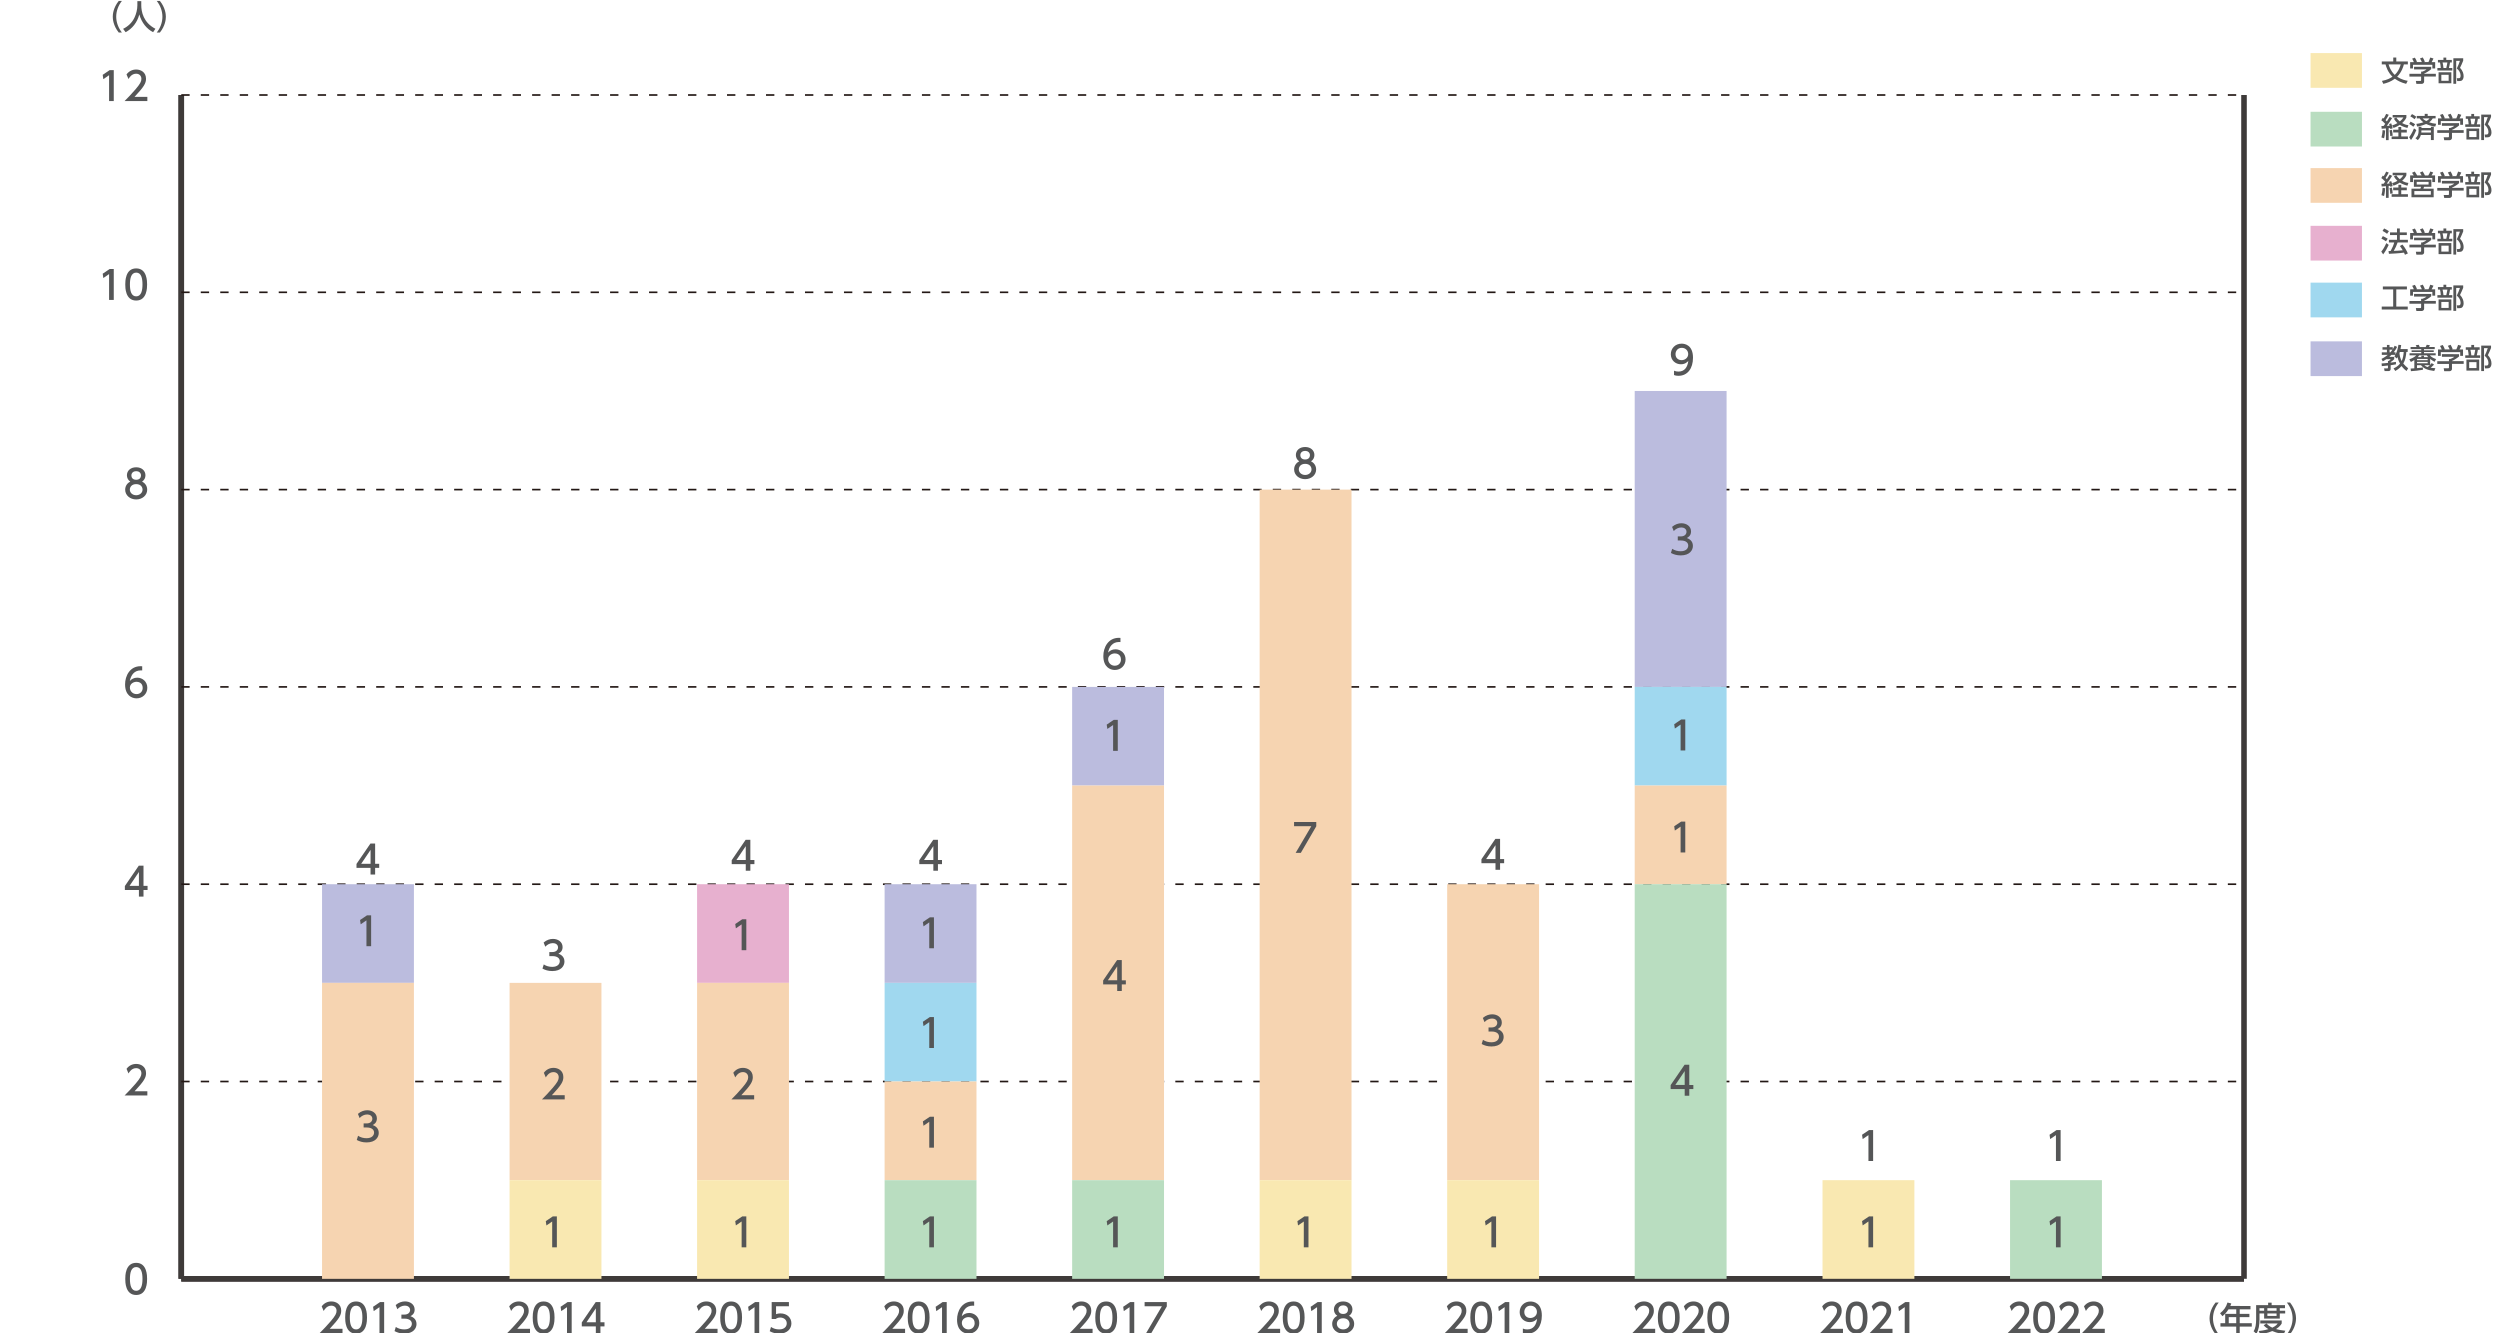 <?xml version="1.0" encoding="utf-8"?>
<!-- Generator: Adobe Illustrator 27.7.0, SVG Export Plug-In . SVG Version: 6.00 Build 0)  -->
<svg version="1.1" id="レイヤー_1" xmlns="http://www.w3.org/2000/svg" xmlns:xlink="http://www.w3.org/1999/xlink" x="0px"
	 y="0px" width="806.26px" height="430px" viewBox="0 0 806.26 430" style="enable-background:new 0 0 806.26 430;"
	 xml:space="preserve">
<style type="text/css">
	.st0{fill:none;stroke:#3E3A39;stroke-width:1.796;stroke-miterlimit:10;}
	.st1{fill:#555657;}
	.st2{fill:none;stroke:#231815;stroke-width:0.539;stroke-miterlimit:10;stroke-dasharray:2.694,3.592;}
	.st3{fill:#BBBCDE;}
	.st4{fill:#A0D8EF;}
	.st5{fill:#E7B0CF;}
	.st6{fill:#F6D4B1;}
	.st7{fill:#F9E8B1;}
	.st8{fill:#B9DDC0;}
</style>
<g>
	<line class="st0" x1="58.46" y1="412.42" x2="723.7" y2="412.42"/>
	<g>
		<g>
			<line class="st0" x1="58.46" y1="412.42" x2="58.46" y2="30.64"/>
			<line class="st0" x1="723.7" y1="412.42" x2="723.7" y2="30.64"/>
		</g>
	</g>
</g>
<g>
	<g>
		<path class="st1" d="M40.4,412.45c0-0.97,0-5.18,3.52-5.18s3.52,4.22,3.52,5.18c0,0.97,0,5.19-3.52,5.19S40.4,413.42,40.4,412.45z
			 M45.95,412.45c0-1.93-0.36-3.82-2.02-3.82c-1.66,0-2.03,1.91-2.03,3.82c0,2.02,0.42,3.84,2.03,3.84
			C45.58,416.28,45.95,414.35,45.95,412.45z"/>
	</g>
</g>
<g>
	<g>
		<path class="st1" d="M47.52,351.94v1.36h-7.35c1.09-1.09,2.25-2.28,3.54-3.79c1.52-1.79,1.89-2.53,1.89-3.37
			c0-0.98-0.68-1.66-1.7-1.66c-1.48,0-2.23,1.32-2.46,1.72l-0.63-1.5c0.78-1.03,1.84-1.58,3.13-1.58c1.42,0,3.16,0.82,3.16,2.98
			c0,1.42-0.59,2.52-3.7,5.84H47.52z"/>
	</g>
</g>
<g>
	<g>
		<path class="st1" d="M44.8,289.16v-2.14h-4.53v-1.27l4.49-6.57h1.52v6.52h1.31v1.32h-1.31v2.14H44.8z M41.78,285.7h3.02v-4.48
			L41.78,285.7z"/>
	</g>
</g>
<g>
	<g>
		<path class="st1" d="M47.47,157.94c0,1.84-1.61,3.13-3.55,3.13c-1.94,0-3.55-1.3-3.55-3.13c0-1.37,0.86-2.24,1.65-2.63
			c-0.74-0.45-1.09-1.26-1.09-2.02c0-1.49,1.17-2.59,2.99-2.59c1.81,0,2.99,1.11,2.99,2.59c0,0.77-0.35,1.57-1.09,2.02
			C46.61,155.7,47.47,156.57,47.47,157.94z M45.97,157.92c0-0.73-0.5-1.79-2.05-1.79c-1.53,0-2.05,1.05-2.05,1.79
			c0,0.99,0.85,1.8,2.05,1.8C45.12,159.71,45.97,158.91,45.97,157.92z M45.47,153.35c0-0.93-0.74-1.4-1.55-1.4s-1.55,0.48-1.55,1.38
			c0,0.61,0.35,1.4,1.55,1.4C45.1,154.73,45.47,153.94,45.47,153.35z"/>
	</g>
</g>
<g>
	<g>
		<path class="st1" d="M35.37,22.61h1.32v9.98h-1.51v-8.34l-1.86,1.28l-0.2-1.4L35.37,22.61z"/>
		<path class="st1" d="M47.52,31.23v1.36h-7.35c1.09-1.09,2.25-2.28,3.54-3.79c1.52-1.79,1.89-2.53,1.89-3.37
			c0-0.98-0.68-1.66-1.7-1.66c-1.48,0-2.23,1.32-2.46,1.72L40.8,24c0.78-1.03,1.84-1.58,3.13-1.58c1.42,0,3.16,0.82,3.16,2.98
			c0,1.42-0.59,2.52-3.7,5.84H47.52z"/>
	</g>
</g>
<g>
	<g>
		<path class="st1" d="M35.37,86.75h1.32v9.98h-1.51v-8.34l-1.86,1.28l-0.2-1.4L35.37,86.75z"/>
		<path class="st1" d="M40.4,91.74c0-0.97,0-5.18,3.52-5.18s3.52,4.22,3.52,5.18c0,0.97,0,5.19-3.52,5.19S40.4,92.71,40.4,91.74z
			 M45.95,91.74c0-1.93-0.36-3.82-2.02-3.82c-1.66,0-2.03,1.91-2.03,3.82c0,2.02,0.42,3.84,2.03,3.84
			C45.58,95.57,45.95,93.63,45.95,91.74z"/>
	</g>
</g>
<g>
	<g>
		<path class="st1" d="M45.86,216.22c-0.29-0.01-0.31-0.02-0.44-0.02c-2.11,0-3.16,1.47-3.56,3.42c0.5-0.55,1.26-1.07,2.39-1.07
			c1.67,0,3.26,1.23,3.26,3.26c0,1.99-1.55,3.41-3.46,3.41c-1.6,0-3.71-1.02-3.71-4.5c0-2.75,1.53-5.87,5.02-5.87
			c0.18,0,0.29,0,0.5,0.03V216.22z M44.05,219.88c-0.97,0-2.16,0.62-2.16,1.87c0,1.04,0.82,2.1,2.13,2.1c1.3,0,2-0.96,2-1.99
			C46.01,220.11,44.59,219.88,44.05,219.88z"/>
	</g>
</g>
<line class="st0" x1="58.46" y1="412.42" x2="58.46" y2="30.64"/>
<line class="st0" x1="58.46" y1="412.42" x2="723.7" y2="412.42"/>
<line class="st2" x1="58.46" y1="285.16" x2="723.7" y2="285.16"/>
<line class="st2" x1="58.46" y1="348.79" x2="723.7" y2="348.79"/>
<line class="st2" x1="58.46" y1="221.53" x2="723.7" y2="221.53"/>
<line class="st2" x1="58.46" y1="157.9" x2="723.7" y2="157.9"/>
<line class="st2" x1="58.46" y1="30.64" x2="723.7" y2="30.64"/>
<line class="st2" x1="58.46" y1="94.27" x2="723.7" y2="94.27"/>
<rect x="285.44" y="412.42" class="st3" width="29.63" height="0"/>
<rect x="345.92" y="412.42" class="st3" width="29.63" height="0"/>
<rect x="466.87" y="412.42" class="st3" width="29.63" height="0"/>
<rect x="164.49" y="412.42" class="st4" width="29.63" height="0"/>
<rect x="285.44" y="412.42" class="st4" width="29.63" height="0"/>
<rect x="345.92" y="412.42" class="st4" width="29.63" height="0"/>
<rect x="466.87" y="412.42" class="st4" width="29.63" height="0"/>
<rect x="164.49" y="412.42" class="st5" width="29.63" height="0"/>
<rect x="285.44" y="412.42" class="st5" width="29.63" height="0"/>
<rect x="345.92" y="412.42" class="st5" width="29.63" height="0"/>
<rect x="406.4" y="412.42" class="st5" width="29.63" height="0"/>
<rect x="466.87" y="412.42" class="st5" width="29.63" height="0"/>
<rect x="104.02" y="412.42" class="st6" width="29.63" height="0"/>
<rect x="164.49" y="412.42" class="st6" width="29.63" height="0"/>
<rect x="285.44" y="412.42" class="st6" width="29.63" height="0"/>
<rect x="345.92" y="412.42" class="st6" width="29.63" height="0"/>
<rect x="406.4" y="412.42" class="st6" width="29.63" height="0"/>
<rect x="466.87" y="412.42" class="st6" width="29.63" height="0"/>
<rect x="104.02" y="412.42" class="st7" width="29.63" height="0"/>
<rect x="164.49" y="412.42" class="st7" width="29.63" height="0"/>
<rect x="285.44" y="412.42" class="st7" width="29.63" height="0"/>
<rect x="345.92" y="412.42" class="st7" width="29.63" height="0"/>
<rect x="406.4" y="412.42" class="st7" width="29.63" height="0"/>
<rect x="648.41" y="412.42" class="st7" width="29.63" height="0"/>
<g>
	<g>
		<path class="st1" d="M412.84,428.54v1.36h-7.35c1.09-1.09,2.25-2.28,3.54-3.79c1.52-1.79,1.89-2.53,1.89-3.37
			c0-0.98-0.68-1.66-1.7-1.66c-1.48,0-2.23,1.32-2.46,1.72l-0.63-1.5c0.78-1.03,1.84-1.58,3.13-1.58c1.42,0,3.16,0.82,3.16,2.98
			c0,1.42-0.59,2.52-3.7,5.84H412.84z"/>
		<path class="st1" d="M413.7,424.91c0-0.97,0-5.18,3.52-5.18s3.52,4.22,3.52,5.18c0,0.97,0,5.19-3.52,5.19
			S413.7,425.87,413.7,424.91z M419.25,424.91c0-1.93-0.36-3.82-2.02-3.82c-1.66,0-2.03,1.91-2.03,3.82c0,2.02,0.42,3.84,2.03,3.84
			C418.88,428.74,419.25,426.8,419.25,424.91z"/>
		<path class="st1" d="M424.95,419.92h1.32v9.98h-1.51v-8.34l-1.86,1.28l-0.2-1.4L424.95,419.92z"/>
		<path class="st1" d="M436.73,426.97c0,1.84-1.61,3.13-3.55,3.13c-1.94,0-3.55-1.3-3.55-3.13c0-1.37,0.86-2.24,1.65-2.63
			c-0.74-0.45-1.09-1.26-1.09-2.03c0-1.48,1.17-2.59,2.99-2.59c1.81,0,2.99,1.11,2.99,2.59c0,0.77-0.35,1.57-1.09,2.03
			C435.88,424.73,436.73,425.6,436.73,426.97z M435.24,426.94c0-0.73-0.5-1.79-2.05-1.79c-1.53,0-2.05,1.04-2.05,1.79
			c0,0.99,0.85,1.8,2.05,1.8C434.38,428.74,435.24,427.94,435.24,426.94z M434.73,422.38c0-0.93-0.74-1.4-1.55-1.4
			s-1.55,0.48-1.55,1.38c0,0.6,0.35,1.4,1.55,1.4C434.37,423.76,434.73,422.97,434.73,422.38z"/>
	</g>
	<g>
		<path class="st1" d="M654.85,428.54v1.36h-7.35c1.09-1.09,2.25-2.28,3.54-3.79c1.52-1.79,1.89-2.53,1.89-3.37
			c0-0.98-0.68-1.66-1.7-1.66c-1.48,0-2.23,1.32-2.46,1.72l-0.63-1.5c0.78-1.03,1.84-1.58,3.13-1.58c1.42,0,3.16,0.82,3.16,2.98
			c0,1.42-0.59,2.52-3.7,5.84H654.85z"/>
		<path class="st1" d="M655.71,424.91c0-0.97,0-5.18,3.52-5.18s3.52,4.22,3.52,5.18c0,0.97,0,5.19-3.52,5.19
			S655.71,425.87,655.71,424.91z M661.26,424.91c0-1.93-0.36-3.82-2.02-3.82c-1.66,0-2.03,1.91-2.03,3.82
			c0,2.02,0.42,3.84,2.03,3.84C660.89,428.74,661.26,426.8,661.26,424.91z"/>
		<path class="st1" d="M670.81,428.54v1.36h-7.35c1.09-1.09,2.25-2.28,3.54-3.79c1.52-1.79,1.89-2.53,1.89-3.37
			c0-0.98-0.68-1.66-1.7-1.66c-1.48,0-2.23,1.32-2.46,1.72l-0.63-1.5c0.78-1.03,1.84-1.58,3.13-1.58c1.42,0,3.16,0.82,3.16,2.98
			c0,1.42-0.59,2.52-3.7,5.84H670.81z"/>
		<path class="st1" d="M678.8,428.54v1.36h-7.34c1.09-1.09,2.25-2.28,3.53-3.79c1.52-1.79,1.89-2.53,1.89-3.37
			c0-0.98-0.68-1.66-1.7-1.66c-1.48,0-2.23,1.32-2.46,1.72l-0.63-1.5c0.78-1.03,1.84-1.58,3.13-1.58c1.42,0,3.16,0.82,3.16,2.98
			c0,1.42-0.59,2.52-3.7,5.84H678.8z"/>
	</g>
	<g>
		<path class="st1" d="M473.32,428.54v1.36h-7.35c1.09-1.09,2.25-2.28,3.54-3.79c1.52-1.79,1.89-2.53,1.89-3.37
			c0-0.98-0.68-1.66-1.7-1.66c-1.48,0-2.23,1.32-2.46,1.72l-0.63-1.5c0.78-1.03,1.84-1.58,3.13-1.58c1.42,0,3.16,0.82,3.16,2.98
			c0,1.42-0.59,2.52-3.7,5.84H473.32z"/>
		<path class="st1" d="M474.18,424.91c0-0.97,0-5.18,3.52-5.18s3.52,4.22,3.52,5.18c0,0.97,0,5.19-3.52,5.19
			S474.18,425.87,474.18,424.91z M479.73,424.91c0-1.93-0.36-3.82-2.02-3.82c-1.66,0-2.03,1.91-2.03,3.82
			c0,2.02,0.42,3.84,2.03,3.84C479.36,428.74,479.73,426.8,479.73,424.91z"/>
		<path class="st1" d="M485.43,419.92h1.32v9.98h-1.51v-8.34l-1.86,1.28l-0.2-1.4L485.43,419.92z"/>
		<path class="st1" d="M491.13,428.47c0.45,0.19,0.9,0.28,1.4,0.28c2.05,0,2.94-1.51,3.2-3.43c-0.35,0.36-1.03,1.07-2.39,1.07
			c-1.72,0-3.24-1.25-3.24-3.23c0-1.94,1.47-3.42,3.48-3.42c1.09,0,3.67,0.48,3.67,4.55c0,3.42-1.74,5.82-4.67,5.82
			c-0.8,0-1.23-0.16-1.45-0.25V428.47z M493.54,425.06c1.11,0,2.13-0.78,2.13-1.96c0-1.07-0.8-2.01-2.07-2.01
			c-1.4,0-2.01,1.13-2.01,2.01C491.58,424.45,492.57,425.06,493.54,425.06z"/>
	</g>
	<g>
		<path class="st1" d="M352.36,428.54v1.36h-7.35c1.09-1.09,2.25-2.28,3.54-3.79c1.52-1.79,1.89-2.53,1.89-3.37
			c0-0.98-0.68-1.66-1.7-1.66c-1.48,0-2.23,1.32-2.46,1.72l-0.63-1.5c0.78-1.03,1.84-1.58,3.13-1.58c1.42,0,3.16,0.82,3.16,2.98
			c0,1.42-0.59,2.52-3.7,5.84H352.36z"/>
		<path class="st1" d="M353.23,424.91c0-0.97,0-5.18,3.52-5.18s3.52,4.22,3.52,5.18c0,0.97,0,5.19-3.52,5.19
			S353.23,425.87,353.23,424.91z M358.77,424.91c0-1.93-0.36-3.82-2.02-3.82c-1.66,0-2.03,1.91-2.03,3.82
			c0,2.02,0.42,3.84,2.03,3.84C358.41,428.74,358.77,426.8,358.77,424.91z"/>
		<path class="st1" d="M364.48,419.92h1.32v9.98h-1.51v-8.34l-1.86,1.28l-0.2-1.4L364.48,419.92z"/>
		<path class="st1" d="M376.3,419.92v1.41l-4.98,8.57h-1.67l5.06-8.62h-5.57v-1.36H376.3z"/>
	</g>
	<g>
		<path class="st1" d="M291.89,428.54v1.36h-7.35c1.09-1.09,2.25-2.28,3.54-3.79c1.52-1.79,1.89-2.53,1.89-3.37
			c0-0.98-0.68-1.66-1.7-1.66c-1.48,0-2.23,1.32-2.46,1.72l-0.63-1.5c0.78-1.03,1.84-1.58,3.13-1.58c1.42,0,3.16,0.82,3.16,2.98
			c0,1.42-0.59,2.52-3.7,5.84H291.89z"/>
		<path class="st1" d="M292.75,424.91c0-0.97,0-5.18,3.52-5.18s3.52,4.22,3.52,5.18c0,0.97,0,5.19-3.52,5.19
			S292.75,425.87,292.75,424.91z M298.3,424.91c0-1.93-0.36-3.82-2.02-3.82c-1.66,0-2.03,1.91-2.03,3.82c0,2.02,0.42,3.84,2.03,3.84
			C297.93,428.74,298.3,426.8,298.3,424.91z"/>
		<path class="st1" d="M304,419.92h1.32v9.98h-1.51v-8.34l-1.86,1.28l-0.2-1.4L304,419.92z"/>
		<path class="st1" d="M314.17,421.11c-0.29-0.01-0.31-0.03-0.44-0.03c-2.11,0-3.16,1.47-3.56,3.42c0.5-0.55,1.26-1.07,2.39-1.07
			c1.67,0,3.26,1.23,3.26,3.26c0,1.99-1.55,3.41-3.46,3.41c-1.6,0-3.71-1.02-3.71-4.5c0-2.76,1.53-5.87,5.02-5.87
			c0.18,0,0.29,0,0.5,0.02V421.11z M312.36,424.77c-0.97,0-2.16,0.62-2.16,1.87c0,1.05,0.82,2.1,2.13,2.1c1.3,0,2-0.96,2-1.99
			C314.32,424.99,312.9,424.77,312.36,424.77z"/>
	</g>
	<g>
		<path class="st1" d="M231.41,428.54v1.36h-7.34c1.09-1.09,2.25-2.28,3.53-3.79c1.52-1.79,1.89-2.53,1.89-3.37
			c0-0.98-0.68-1.66-1.7-1.66c-1.48,0-2.23,1.32-2.46,1.72l-0.63-1.5c0.78-1.03,1.84-1.58,3.13-1.58c1.42,0,3.16,0.82,3.16,2.98
			c0,1.42-0.59,2.52-3.7,5.84H231.41z"/>
		<path class="st1" d="M232.27,424.91c0-0.97,0-5.18,3.52-5.18s3.52,4.22,3.52,5.18c0,0.97,0,5.19-3.52,5.19
			S232.27,425.87,232.27,424.91z M237.82,424.91c0-1.93-0.36-3.82-2.02-3.82c-1.66,0-2.03,1.91-2.03,3.82
			c0,2.02,0.42,3.84,2.03,3.84C237.45,428.74,237.82,426.8,237.82,424.91z"/>
		<path class="st1" d="M243.53,419.92h1.32v9.98h-1.51v-8.34l-1.86,1.28l-0.2-1.4L243.53,419.92z"/>
		<path class="st1" d="M254.44,421.28h-4.16v2.55c0.32-0.11,0.72-0.25,1.43-0.25c2.14,0,3.52,1.42,3.52,3.21
			c0,1.57-1.13,3.31-3.94,3.31c-1.11,0-2.07-0.25-3.05-0.78l0.41-1.37c0.8,0.54,1.66,0.79,2.63,0.79c1.92,0,2.45-1.13,2.45-1.96
			c0-1.17-0.96-1.87-2.13-1.87c-0.52,0-1.05,0.14-1.43,0.48h-1.3v-5.46h5.56V421.28z"/>
	</g>
	<g>
		<path class="st1" d="M170.93,428.54v1.36h-7.34c1.09-1.09,2.25-2.28,3.53-3.79c1.52-1.79,1.89-2.53,1.89-3.37
			c0-0.98-0.68-1.66-1.7-1.66c-1.48,0-2.23,1.32-2.46,1.72l-0.63-1.5c0.78-1.03,1.84-1.58,3.13-1.58c1.42,0,3.16,0.82,3.16,2.98
			c0,1.42-0.59,2.52-3.7,5.84H170.93z"/>
		<path class="st1" d="M171.8,424.91c0-0.97,0-5.18,3.52-5.18s3.52,4.22,3.52,5.18c0,0.97,0,5.19-3.52,5.19
			S171.8,425.87,171.8,424.91z M177.34,424.91c0-1.93-0.36-3.82-2.02-3.82c-1.66,0-2.03,1.91-2.03,3.82c0,2.02,0.42,3.84,2.03,3.84
			C176.98,428.74,177.34,426.8,177.34,424.91z"/>
		<path class="st1" d="M183.05,419.92h1.32v9.98h-1.51v-8.34l-1.86,1.28l-0.2-1.4L183.05,419.92z"/>
		<path class="st1" d="M192.16,429.9v-2.14h-4.53v-1.27l4.49-6.57h1.52v6.52h1.31v1.32h-1.31v2.14H192.16z M189.14,426.44h3.02
			v-4.48L189.14,426.44z"/>
	</g>
	<g>
		<path class="st1" d="M110.46,428.54v1.36h-7.35c1.09-1.09,2.25-2.28,3.54-3.79c1.52-1.79,1.89-2.53,1.89-3.37
			c0-0.98-0.68-1.66-1.7-1.66c-1.48,0-2.23,1.32-2.46,1.72l-0.63-1.5c0.78-1.03,1.84-1.58,3.13-1.58c1.42,0,3.16,0.82,3.16,2.98
			c0,1.42-0.59,2.52-3.7,5.84H110.46z"/>
		<path class="st1" d="M111.32,424.91c0-0.97,0-5.18,3.52-5.18s3.52,4.22,3.52,5.18c0,0.97,0,5.19-3.52,5.19
			S111.32,425.87,111.32,424.91z M116.87,424.91c0-1.93-0.36-3.82-2.02-3.82c-1.66,0-2.03,1.91-2.03,3.82
			c0,2.02,0.42,3.84,2.03,3.84C116.5,428.74,116.87,426.8,116.87,424.91z"/>
		<path class="st1" d="M122.57,419.92h1.32v9.98h-1.51v-8.34l-1.86,1.28l-0.2-1.4L122.57,419.92z"/>
		<path class="st1" d="M127.65,427.95c0.8,0.54,1.77,0.79,2.74,0.79c1.79,0,2.43-0.98,2.43-1.84c0-0.88-0.73-1.63-2.38-1.63h-0.99
			v-1.31h0.96c1.36,0,1.85-0.82,1.85-1.49c0-0.96-0.84-1.4-1.66-1.4c-0.94,0-1.82,0.45-2.45,1.16l-0.54-1.35
			c0.96-0.84,2.05-1.17,3.01-1.17c1.65,0,3.11,0.97,3.11,2.65c0,1.41-0.99,1.92-1.36,2.11c0.52,0.2,1.96,0.75,1.96,2.55
			c0,1.35-1.01,3.06-3.92,3.06c-1.31,0-2.28-0.32-3.17-0.79L127.65,427.95z"/>
	</g>
</g>
<g>
	<g>
		<path class="st1" d="M714.52,430.29c-1.82-2.28-1.93-4.43-1.93-5.11c0-0.68,0.11-2.82,1.93-5.1h1.02
			c-1.15,1.46-1.84,3.24-1.84,5.1c0,1.86,0.7,3.64,1.84,5.11H714.52z"/>
		<path class="st1" d="M725.79,421.18v1.09h-3.47v1.46h3.12v1.06h-3.12v1.95h3.89v1.09h-3.89v2.42h-1.13v-2.42h-5.09v-1.09h1.53
			v-3.01h3.57v-1.46h-2.5c-0.76,1.2-1.4,1.74-1.96,2.21l-0.76-0.96c1.16-0.88,1.97-1.99,2.39-3.45l1.23,0.3
			c-0.14,0.42-0.21,0.56-0.31,0.81H725.79z M721.19,424.78h-2.41v1.95h2.41V424.78z"/>
		<path class="st1" d="M727.6,420.92h3.88v-0.8h1.13v0.8h4.31v0.99h-1.68v0.8h1.74v0.88h-1.74v1.66h-5.05v-1.66h-1.49v1.96
			c0,1.65-0.23,3.37-1.02,4.61l-0.88-0.84c0.65-0.95,0.81-2.38,0.81-3.79V420.92z M730.93,426.83c0.31,0.31,0.86,0.87,1.9,1.35
			c1.14-0.55,1.51-1.03,1.74-1.36h-5.62v-0.97h6.91v0.97c-0.16,0.28-0.58,1.01-1.83,1.81c0.93,0.27,1.81,0.42,2.99,0.53l-0.49,1.07
			c-0.52-0.05-2.03-0.23-3.71-0.96c-1.64,0.71-3.06,0.89-3.94,0.98l-0.44-1c0.59-0.06,1.66-0.16,3.14-0.6
			c-0.99-0.6-1.37-1.03-1.54-1.24L730.93,426.83z M728.7,421.91v0.8h1.49v-0.8H728.7z M731.24,421.91v0.8h2.96v-0.8H731.24z
			 M731.24,423.59v0.8h2.96v-0.8H731.24z"/>
		<path class="st1" d="M737.53,430.29c1.15-1.45,1.84-3.24,1.84-5.11c0-1.86-0.69-3.65-1.84-5.1h1.02c1.74,2.17,1.93,4.27,1.93,5.1
			c0,0.83-0.18,2.93-1.93,5.11H737.53z"/>
	</g>
</g>
<g>
	<g>
		<path class="st1" d="M38.3,10.5c-1.82-2.28-1.93-4.43-1.93-5.11s0.11-2.82,1.93-5.1h1.02c-1.15,1.46-1.84,3.24-1.84,5.1
			c0,1.86,0.7,3.64,1.84,5.11H38.3z"/>
		<path class="st1" d="M44.3,0.36h1.26v1.32c0,2.09,0.66,5.6,4.56,7.6l-0.74,1.1c-1.98-0.99-3.7-3.01-4.45-5.73
			c-0.67,2.58-2.28,4.62-4.43,5.73l-0.8-1.08c1.57-0.76,2.89-1.99,3.65-3.58c0.58-1.2,0.95-2.69,0.95-4.01V0.36z"/>
		<path class="st1" d="M50.54,10.5c1.15-1.45,1.84-3.24,1.84-5.11c0-1.86-0.69-3.65-1.84-5.1h1.02c1.74,2.17,1.93,4.27,1.93,5.1
			s-0.18,2.93-1.93,5.11H50.54z"/>
	</g>
</g>
<g>
	<g>
		<g>
			<rect x="103.86" y="285.16" class="st3" width="29.63" height="31.82"/>
			<rect x="164.34" y="316.98" class="st3" width="29.63" height="0"/>
			<rect x="224.81" y="285.16" class="st3" width="29.63" height="0"/>
			<rect x="285.29" y="285.16" class="st3" width="29.63" height="31.82"/>
			<rect x="345.77" y="221.53" class="st3" width="29.63" height="31.82"/>
			<rect x="406.24" y="157.9" class="st3" width="29.63" height="0"/>
			<rect x="466.72" y="285.16" class="st3" width="29.63" height="0"/>
		</g>
	</g>
	<g>
		<g>
			<rect x="103.86" y="316.98" class="st4" width="29.63" height="0"/>
			<rect x="164.34" y="316.98" class="st4" width="29.63" height="0"/>
			<rect x="224.81" y="285.16" class="st4" width="29.63" height="0"/>
			<rect x="285.29" y="316.98" class="st4" width="29.63" height="31.82"/>
			<rect x="345.77" y="253.35" class="st4" width="29.63" height="0"/>
			<rect x="406.24" y="157.9" class="st4" width="29.63" height="0"/>
			<rect x="466.72" y="285.16" class="st4" width="29.63" height="0"/>
		</g>
	</g>
	<g>
		<g>
			<rect x="103.86" y="316.98" class="st5" width="29.63" height="0"/>
			<rect x="164.34" y="316.98" class="st5" width="29.63" height="0"/>
			<rect x="224.81" y="285.16" class="st5" width="29.63" height="31.82"/>
			<rect x="285.29" y="348.79" class="st5" width="29.63" height="0"/>
			<rect x="345.77" y="253.35" class="st5" width="29.63" height="0"/>
			<rect x="406.24" y="157.9" class="st5" width="29.63" height="0"/>
			<rect x="466.72" y="285.16" class="st5" width="29.63" height="0"/>
		</g>
	</g>
	<g>
		<g>
			<rect x="103.86" y="316.98" class="st6" width="29.63" height="95.45"/>
			<rect x="164.34" y="316.98" class="st6" width="29.63" height="63.63"/>
			<rect x="224.81" y="316.98" class="st6" width="29.63" height="63.63"/>
			<rect x="285.29" y="348.79" class="st6" width="29.63" height="31.82"/>
			<rect x="345.77" y="253.35" class="st6" width="29.63" height="127.26"/>
			<rect x="406.24" y="157.9" class="st6" width="29.63" height="222.71"/>
			<rect x="466.72" y="285.16" class="st6" width="29.63" height="95.45"/>
		</g>
	</g>
	<g>
		<g>
			<rect x="103.86" y="412.42" class="st8" width="29.63" height="0"/>
			<rect x="164.34" y="380.61" class="st8" width="29.63" height="0"/>
			<rect x="224.81" y="380.61" class="st8" width="29.63" height="0"/>
			<rect x="285.29" y="380.61" class="st8" width="29.63" height="31.82"/>
			<rect x="345.77" y="380.61" class="st8" width="29.63" height="31.82"/>
			<rect x="406.24" y="380.61" class="st8" width="29.63" height="0"/>
			<rect x="466.72" y="380.61" class="st8" width="29.63" height="0"/>
		</g>
	</g>
	<g>
		<g>
			<rect x="103.86" y="412.42" class="st7" width="29.63" height="0"/>
			<rect x="164.34" y="380.61" class="st7" width="29.63" height="31.82"/>
			<rect x="224.81" y="380.61" class="st7" width="29.63" height="31.82"/>
			<rect x="285.29" y="412.42" class="st7" width="29.63" height="0"/>
			<rect x="345.77" y="412.42" class="st7" width="29.63" height="0"/>
			<rect x="406.24" y="380.61" class="st7" width="29.63" height="31.82"/>
			<rect x="466.72" y="380.61" class="st7" width="29.63" height="31.82"/>
		</g>
	</g>
	<g>
		<g>
			<rect x="648.25" y="380.61" class="st8" width="29.63" height="31.81"/>
		</g>
	</g>
</g>
<g>
	<rect x="745.16" y="110.09" class="st3" width="16.58" height="11.2"/>
	<g>
		<path class="st1" d="M771.93,118.8c0.34-0.15,1.36-0.59,2.09-1.53c-0.58-1.02-0.73-1.76-0.8-2.12c-0.11,0.17-0.14,0.24-0.29,0.46
			l-0.73-0.68c0.14-0.2,0.21-0.29,0.31-0.49h-1.26c-0.14,0.14-0.31,0.33-0.68,0.65h1.57v0.76c-0.47,0.45-0.73,0.65-1.14,0.92v0.17
			c0.19-0.03,1.63-0.21,1.7-0.22v0.79c-0.38,0.07-0.74,0.14-1.7,0.28v1.22c0,0.3-0.19,0.66-0.62,0.66h-1.34l-0.17-0.86h1.03
			c0.12,0,0.23-0.02,0.23-0.21v-0.71c-0.77,0.09-1.41,0.14-1.99,0.19l-0.07-0.87c0.61-0.04,1.2-0.06,2.06-0.17v-0.63h0.25
			c0.19-0.13,0.51-0.41,0.62-0.56h-1.41c-0.54,0.37-0.83,0.53-1.14,0.7l-0.41-0.8c0.39-0.19,1.09-0.53,2.01-1.3h-1.91v-0.82h1.65
			v-0.85h-1.43v-0.81h1.43v-0.72h0.84v0.72h1.04v0.66c0.28-0.41,0.44-0.76,0.6-1.12l0.8,0.36c-0.16,0.34-0.44,0.93-1.1,1.75h0.59
			v0.72c0.54-0.97,0.81-2.22,0.94-3.14l0.89,0.09c-0.04,0.32-0.09,0.72-0.21,1.29h2.31v0.93h-0.44c-0.1,1.3-0.31,2.61-0.98,3.74
			c0.47,0.58,0.97,1.02,1.57,1.53l-0.53,0.87c-0.3-0.22-0.94-0.71-1.61-1.6c-0.78,0.89-1.56,1.34-2.01,1.6L771.93,118.8z
			 M770.65,112.77v0.85h0.27c0.17-0.19,0.38-0.43,0.67-0.85H770.65z M773.96,113.52c-0.07,0.22-0.09,0.27-0.13,0.38
			c0.09,0.9,0.3,1.76,0.72,2.54c0.42-0.92,0.58-1.91,0.65-2.92H773.96z"/>
		<path class="st1" d="M778.65,116.1c-0.49,0.32-0.84,0.49-1.13,0.64l-0.51-0.85c1.5-0.54,1.97-1.02,2.24-1.29h-2.16v-0.68h3.77
			v-0.39h-3.11v-0.54h3.11v-0.39h-3.44v-0.68h1.95c-0.04-0.09-0.25-0.49-0.3-0.58l0.99-0.14c0.09,0.17,0.25,0.53,0.32,0.73h1.92
			c0.13-0.22,0.27-0.55,0.33-0.74l1.03,0.15c-0.08,0.22-0.22,0.48-0.29,0.58h1.84v0.68h-3.46v0.39h3.14v0.54h-3.14v0.39h3.77v0.68
			h-1.87c0.25,0.29,0.63,0.71,2,1.22l-0.48,0.86c-0.23-0.12-0.82-0.41-1.44-0.92v1.93c0.22-0.24,0.35-0.4,0.5-0.59l0.77,0.49
			c-0.55,0.58-1.02,0.93-1.11,1.02c0.66,0.09,1.13,0.12,1.53,0.14l-0.37,0.89c-2.28-0.28-3.34-0.77-4.27-1.86h-1.29v0.94
			c1.09-0.09,1.55-0.16,1.91-0.22v0.75c-1.01,0.21-2.84,0.41-3.87,0.46l-0.09-0.85c0.25-0.01,0.82-0.04,1.19-0.07V116.1z
			 M779.51,115.76v0.4h3.42v-0.4H779.51z M779.51,116.71v0.45h3.42v-0.45H779.51z M780.88,115.17v-0.45h0.86v0.45h1.37
			c-0.22-0.24-0.33-0.39-0.48-0.58h-2.42c-0.11,0.17-0.19,0.3-0.44,0.58H780.88z M781.85,117.77c0.25,0.22,0.45,0.4,1.09,0.61
			c0.46-0.36,0.61-0.51,0.71-0.61H781.85z"/>
		<path class="st1" d="M793.06,114.21v0.75c-0.51,0.46-1.58,1.15-2.29,1.44v0.07h3.78v0.88h-3.78v1.61c0,0.65-0.65,0.75-0.74,0.75
			h-1.76l-0.17-0.95h1.45c0.25,0,0.25-0.12,0.25-0.29v-1.11h-3.77v-0.88h3.77v-0.7h0.39c0.31-0.1,0.93-0.35,1.33-0.71h-4v-0.85
			H793.06z M787.45,112.68c-0.19-0.49-0.41-0.89-0.54-1.1l0.87-0.32c0.24,0.34,0.52,0.87,0.67,1.35l-0.21,0.08h1.8
			c-0.22-0.52-0.4-0.83-0.61-1.16l0.89-0.34c0.19,0.29,0.54,0.95,0.68,1.4l-0.3,0.1h1.46c0.11-0.21,0.24-0.48,0.59-1.47l1.03,0.31
			c-0.21,0.48-0.32,0.71-0.59,1.17h1.14v2.06h-0.91v-1.2h-6.25v1.2h-0.91v-2.06H787.45z"/>
		<path class="st1" d="M797,111.99v-0.75h0.91v0.75h1.79v0.82h-0.57c-0.07,0.5-0.22,1.24-0.37,1.78h1.1v0.82h-4.81v-0.82h1.1
			c-0.04-0.64-0.14-1.29-0.26-1.78h-0.67v-0.82H797z M799.55,119.51h-4.12v-3.55h4.12V119.51z M798.68,116.78h-2.36v1.93h2.36
			V116.78z M797.91,114.59c0.19-0.68,0.31-1.52,0.36-1.78h-1.55c0.14,0.63,0.22,1.05,0.29,1.78H797.91z M800.2,119.67v-8.21h3.17
			v0.76c-0.45,1.11-0.5,1.23-1.02,2.31c0.89,0.94,1.16,1.91,1.16,2.7c0,0.53-0.16,1-0.45,1.28c-0.22,0.22-0.52,0.3-0.99,0.3h-0.64
			l-0.12-0.92h0.58c0.26,0,0.65-0.04,0.65-0.79c0-0.93-0.5-1.77-1.23-2.36c0.36-0.69,0.79-1.76,1-2.46h-1.2v7.39H800.2z"/>
	</g>
</g>
<g>
	<rect x="745.16" y="91.15" class="st4" width="16.58" height="11.2"/>
	<g>
		<path class="st1" d="M768.49,92.39h7.75v0.95h-3.43v5.53h3.7v0.95h-8.39v-0.95h3.69v-5.53h-3.33V92.39z"/>
		<path class="st1" d="M784.08,94.8v0.75c-0.51,0.46-1.58,1.15-2.29,1.44v0.07h3.78v0.88h-3.78v1.61c0,0.65-0.65,0.75-0.74,0.75
			h-1.76l-0.17-0.95h1.45c0.25,0,0.25-0.12,0.25-0.29v-1.11h-3.77v-0.88h3.77v-0.7h0.39c0.31-0.1,0.93-0.35,1.33-0.71h-4V94.8
			H784.08z M778.47,93.28c-0.19-0.49-0.41-0.89-0.54-1.1l0.87-0.32c0.24,0.34,0.52,0.87,0.67,1.35l-0.21,0.08h1.8
			c-0.22-0.52-0.4-0.83-0.61-1.16l0.89-0.34c0.19,0.29,0.54,0.95,0.68,1.4l-0.3,0.1h1.46c0.11-0.21,0.24-0.48,0.59-1.47l1.03,0.31
			c-0.21,0.48-0.32,0.71-0.59,1.17h1.14v2.06h-0.91v-1.2h-6.25v1.2h-0.91v-2.06H778.47z"/>
		<path class="st1" d="M788.02,92.58v-0.75h0.91v0.75h1.79v0.82h-0.57c-0.07,0.5-0.22,1.24-0.37,1.78h1.1V96h-4.81v-0.82h1.1
			c-0.04-0.64-0.14-1.29-0.26-1.78h-0.67v-0.82H788.02z M790.57,100.11h-4.12v-3.55h4.12V100.11z M789.7,97.37h-2.36v1.93h2.36
			V97.37z M788.93,95.18c0.19-0.68,0.31-1.52,0.36-1.78h-1.55c0.14,0.63,0.22,1.05,0.29,1.78H788.93z M791.22,100.26v-8.21h3.17
			v0.76c-0.45,1.11-0.5,1.23-1.02,2.31c0.89,0.94,1.16,1.91,1.16,2.7c0,0.53-0.16,1-0.45,1.28c-0.22,0.22-0.52,0.3-0.99,0.3h-0.64
			l-0.12-0.92h0.58c0.26,0,0.65-0.04,0.65-0.79c0-0.93-0.5-1.77-1.23-2.36c0.36-0.69,0.79-1.76,1-2.46h-1.2v7.39H791.22z"/>
	</g>
</g>
<g>
	<rect x="745.16" y="72.83" class="st5" width="16.58" height="11.2"/>
	<g>
		<path class="st1" d="M770.37,78.98c-0.38,0.87-1.14,2.25-1.79,3.06l-0.61-0.9c0.4-0.47,0.79-0.95,1.64-2.74L770.37,78.98z
			 M768.47,76.14c0.69,0.32,1.11,0.56,1.57,0.85l-0.56,0.84c-0.47-0.35-0.93-0.63-1.47-0.87L768.47,76.14z M768.89,73.68
			c0.37,0.15,1.21,0.63,1.54,0.87l-0.59,0.85c-0.42-0.33-0.53-0.4-1.46-0.94L768.89,73.68z M773.24,78.19
			c-0.34,1.02-0.69,1.76-1.24,2.72c1.03-0.04,1.44-0.05,2.89-0.19c-0.35-0.62-0.74-1.14-0.93-1.39l0.82-0.46
			c0.85,0.96,1.46,2.15,1.76,2.87l-0.93,0.43c-0.12-0.27-0.2-0.46-0.31-0.7c-1.3,0.22-3.87,0.35-4.86,0.39l-0.14-0.89
			c0.13,0,0.61-0.02,0.68-0.02c0.59-1.09,0.92-1.82,1.17-2.76h-1.72v-0.86h2.61v-1.51h-2.25v-0.87h2.25v-1.27h0.91v1.27h2.26v0.87
			h-2.26v1.51h2.6v0.86H773.24z"/>
		<path class="st1" d="M784.08,76.64v0.75c-0.51,0.46-1.58,1.15-2.29,1.44v0.07h3.78v0.88h-3.78v1.61c0,0.65-0.65,0.75-0.74,0.75
			h-1.76l-0.17-0.95h1.45c0.25,0,0.25-0.12,0.25-0.29v-1.11h-3.77V78.9h3.77v-0.7h0.39c0.31-0.1,0.93-0.35,1.33-0.71h-4v-0.85
			H784.08z M778.47,75.12c-0.19-0.49-0.41-0.89-0.54-1.1l0.87-0.32c0.24,0.34,0.52,0.87,0.67,1.35l-0.21,0.08h1.8
			c-0.22-0.52-0.4-0.83-0.61-1.16l0.89-0.34c0.19,0.29,0.54,0.95,0.68,1.4l-0.3,0.1h1.46c0.11-0.21,0.24-0.48,0.59-1.47l1.03,0.31
			c-0.21,0.48-0.32,0.71-0.59,1.17h1.14v2.06h-0.91v-1.2h-6.25v1.2h-0.91v-2.06H778.47z"/>
		<path class="st1" d="M788.02,74.42v-0.75h0.91v0.75h1.79v0.82h-0.57c-0.07,0.5-0.22,1.24-0.37,1.78h1.1v0.82h-4.81v-0.82h1.1
			c-0.04-0.64-0.14-1.29-0.26-1.78h-0.67v-0.82H788.02z M790.57,81.95h-4.12V78.4h4.12V81.95z M789.7,79.22h-2.36v1.93h2.36V79.22z
			 M788.93,77.02c0.19-0.68,0.31-1.52,0.36-1.78h-1.55c0.14,0.63,0.22,1.05,0.29,1.78H788.93z M791.22,82.1v-8.21h3.17v0.76
			c-0.45,1.11-0.5,1.23-1.02,2.31c0.89,0.94,1.16,1.91,1.16,2.7c0,0.53-0.16,1-0.45,1.28c-0.22,0.22-0.52,0.3-0.99,0.3h-0.64
			l-0.12-0.92h0.58c0.26,0,0.65-0.04,0.65-0.79c0-0.93-0.5-1.77-1.23-2.36c0.36-0.69,0.79-1.76,1-2.46h-1.2v7.39H791.22z"/>
	</g>
</g>
<g>
	<rect x="745.16" y="54.21" class="st6" width="16.58" height="11.2"/>
	<g>
		<path class="st1" d="M768.02,59.27c0.23,0,0.27,0,0.7-0.01c0.18-0.22,0.38-0.49,0.52-0.69c-0.65-0.74-1-0.98-1.26-1.15l0.47-0.8
			c0.14,0.11,0.19,0.14,0.29,0.22c0.1-0.14,0.48-0.74,0.81-1.49l0.83,0.3c-0.23,0.44-0.56,1.09-1.02,1.73
			c0.26,0.24,0.35,0.35,0.41,0.42c0.35-0.53,0.53-0.8,0.91-1.47l0.8,0.39c-0.45,0.74-1.4,2.09-1.73,2.5l0.9-0.04
			c-0.09-0.32-0.11-0.37-0.16-0.53l0.68-0.25c0.18,0.47,0.37,1.06,0.47,1.61l-0.76,0.24c-0.02-0.14-0.03-0.21-0.04-0.32
			c-0.11,0.01-0.41,0.04-0.49,0.05v3.84h-0.87v-3.77c-0.46,0.04-1.15,0.08-1.38,0.1L768.02,59.27z M769.22,60.7
			c-0.02,0.31-0.08,1.54-0.35,2.52l-0.85-0.27c0.23-0.79,0.31-1.38,0.38-2.38L769.22,60.7z M771.36,60.48
			c0.16,0.59,0.25,1.12,0.29,1.9l-0.79,0.13c-0.01-0.51-0.1-1.29-0.23-1.84L771.36,60.48z M776.2,60.48v0.88h-1.79v1.27h2.16v0.84
			h-5.26v-0.84h2.18v-1.27h-1.68v-0.88h1.68v-0.89h0.92v0.89H776.2z M772.8,56.53c0.2,0.29,0.49,0.72,1.15,1.26
			c0.72-0.6,0.95-0.97,1.15-1.27h-3.46V55.7h4.43v0.81c-0.12,0.28-0.41,0.93-1.37,1.79c0.94,0.55,1.66,0.66,2.02,0.7l-0.31,0.89
			c-1.27-0.33-1.97-0.69-2.47-1c-0.86,0.58-1.58,0.83-2.02,0.99l-0.45-0.83c0.32-0.09,0.87-0.24,1.7-0.73
			c-0.48-0.44-0.8-0.88-1.14-1.43L772.8,56.53z"/>
		<path class="st1" d="M781,56.59c-0.05-0.1-0.3-0.55-0.56-0.93l0.86-0.4c0.39,0.61,0.53,0.85,0.74,1.32h1.09
			c0.31-0.49,0.48-0.84,0.66-1.28l0.93,0.33c-0.18,0.39-0.46,0.81-0.56,0.94h1.16v2.14h-0.9v-1.32h-6.21v1.32h-0.93v-2.14h1.18
			c-0.3-0.46-0.48-0.71-0.57-0.84l0.85-0.41c0.19,0.25,0.45,0.6,0.8,1.25H781z M784.13,60.25h-2.36l-0.21,0.59h3.31v2.77h-7.16
			v-2.77h2.87c0.1-0.19,0.18-0.38,0.22-0.59h-2.31v-2.32h5.64V60.25z M783.96,61.63h-5.33v1.16h5.33V61.63z M783.23,58.65h-3.83
			v0.86h3.83V58.65z"/>
		<path class="st1" d="M793.06,58.33v0.75c-0.51,0.46-1.58,1.15-2.29,1.44v0.07h3.78v0.88h-3.78v1.61c0,0.65-0.65,0.75-0.74,0.75
			h-1.76l-0.17-0.95h1.45c0.25,0,0.25-0.13,0.25-0.29v-1.11h-3.77v-0.88h3.77v-0.7h0.39c0.31-0.1,0.93-0.35,1.33-0.71h-4v-0.85
			H793.06z M787.45,56.8c-0.19-0.49-0.41-0.89-0.54-1.11l0.87-0.32c0.24,0.34,0.52,0.87,0.67,1.35l-0.21,0.08h1.8
			c-0.22-0.52-0.4-0.83-0.61-1.16l0.89-0.34c0.19,0.29,0.54,0.95,0.68,1.4l-0.3,0.1h1.46c0.11-0.21,0.24-0.48,0.59-1.47l1.03,0.31
			c-0.21,0.48-0.32,0.71-0.59,1.17h1.14v2.06h-0.91v-1.2h-6.25v1.2h-0.91V56.8H787.45z"/>
		<path class="st1" d="M797,56.11v-0.75h0.91v0.75h1.79v0.82h-0.57c-0.07,0.5-0.22,1.24-0.37,1.78h1.1v0.82h-4.81v-0.82h1.1
			c-0.04-0.64-0.14-1.29-0.26-1.78h-0.67v-0.82H797z M799.55,63.64h-4.12v-3.55h4.12V63.64z M798.68,60.9h-2.36v1.93h2.36V60.9z
			 M797.91,58.71c0.19-0.68,0.31-1.52,0.36-1.78h-1.55c0.14,0.63,0.22,1.05,0.29,1.78H797.91z M800.2,63.79v-8.21h3.17v0.76
			c-0.45,1.12-0.5,1.23-1.02,2.31c0.89,0.95,1.16,1.92,1.16,2.7c0,0.53-0.16,1-0.45,1.28c-0.22,0.22-0.52,0.3-0.99,0.3h-0.64
			l-0.12-0.92h0.58c0.26,0,0.65-0.04,0.65-0.79c0-0.93-0.5-1.77-1.23-2.36c0.36-0.69,0.79-1.76,1-2.45h-1.2v7.39H800.2z"/>
	</g>
</g>
<g>
	<rect x="745.16" y="36.05" class="st8" width="16.58" height="11.2"/>
	<g>
		<path class="st1" d="M768.02,40.64c0.23,0,0.27,0,0.7-0.01c0.18-0.22,0.38-0.49,0.52-0.69c-0.65-0.74-1-0.98-1.26-1.15l0.47-0.8
			c0.14,0.11,0.19,0.14,0.29,0.22c0.1-0.14,0.48-0.74,0.81-1.49l0.83,0.3c-0.23,0.44-0.56,1.09-1.02,1.73
			c0.26,0.24,0.35,0.35,0.41,0.42c0.35-0.53,0.53-0.8,0.91-1.47l0.8,0.39c-0.45,0.74-1.4,2.09-1.73,2.5l0.9-0.04
			c-0.09-0.32-0.11-0.37-0.16-0.53l0.68-0.25c0.18,0.47,0.37,1.06,0.47,1.61l-0.76,0.24c-0.02-0.14-0.03-0.21-0.04-0.32
			c-0.11,0.01-0.41,0.04-0.49,0.05v3.84h-0.87v-3.77c-0.46,0.04-1.15,0.08-1.38,0.1L768.02,40.64z M769.22,42.08
			c-0.02,0.31-0.08,1.54-0.35,2.52l-0.85-0.27c0.23-0.79,0.31-1.38,0.38-2.38L769.22,42.08z M771.36,41.86
			c0.16,0.59,0.25,1.12,0.29,1.9l-0.79,0.13c-0.01-0.51-0.1-1.29-0.23-1.84L771.36,41.86z M776.2,41.86v0.88h-1.79V44h2.16v0.84
			h-5.26V44h2.18v-1.27h-1.68v-0.88h1.68v-0.89h0.92v0.89H776.2z M772.8,37.9c0.2,0.29,0.49,0.72,1.15,1.26
			c0.72-0.6,0.95-0.97,1.15-1.27h-3.46v-0.81h4.43v0.81c-0.12,0.28-0.41,0.93-1.37,1.79c0.94,0.55,1.66,0.66,2.02,0.7l-0.31,0.89
			c-1.27-0.33-1.97-0.69-2.47-1c-0.86,0.58-1.58,0.83-2.02,0.99l-0.45-0.83c0.32-0.09,0.87-0.24,1.7-0.73
			c-0.48-0.44-0.8-0.88-1.14-1.43L772.8,37.9z"/>
		<path class="st1" d="M779.28,41.95c-0.32,0.81-1.05,2.33-1.72,3.22l-0.6-0.91c0.88-1.18,1.41-2.48,1.56-2.86L779.28,41.95z
			 M777.42,39.23c0.93,0.45,1.27,0.7,1.47,0.85l-0.58,0.79c-0.41-0.36-0.85-0.63-1.33-0.89L777.42,39.23z M777.88,36.79
			c0.44,0.22,1.02,0.59,1.39,0.86l-0.56,0.8c-0.45-0.39-0.74-0.58-1.37-0.93L777.88,36.79z M780.92,41.29h3.06v-0.42h0.93v4.31
			h-0.93v-1.64h-3.25c-0.25,0.86-0.57,1.27-1,1.64l-0.74-0.62c0.46-0.36,1.02-0.86,1.02-2.49v-1.2h0.92V41.29z M779.29,39.95
			c0.4-0.05,1.14-0.14,2.27-0.52c-0.2-0.14-0.7-0.51-1.22-1.25h-0.92v-0.8h2.56v-0.66h0.96v0.66h2.55v0.8h-0.92
			c-0.16,0.28-0.44,0.74-1.17,1.27c0.76,0.25,1.44,0.38,2.27,0.47l-0.29,0.9c-0.5-0.06-1.64-0.21-2.94-0.83
			c-0.66,0.29-1.53,0.6-2.91,0.83L779.29,39.95z M783.98,42.74v-0.68h-3.06c0,0.18,0,0.34-0.04,0.68H783.98z M781.3,38.18
			c0.51,0.52,0.92,0.74,1.17,0.86c0.65-0.33,0.85-0.58,1.07-0.86H781.3z"/>
		<path class="st1" d="M793.06,39.71v0.75c-0.51,0.46-1.58,1.15-2.29,1.44v0.07h3.78v0.88h-3.78v1.61c0,0.65-0.65,0.75-0.74,0.75
			h-1.76l-0.17-0.95h1.45c0.25,0,0.25-0.13,0.25-0.29v-1.11h-3.77v-0.88h3.77v-0.7h0.39c0.31-0.1,0.93-0.35,1.33-0.71h-4v-0.85
			H793.06z M787.45,38.18c-0.19-0.49-0.41-0.89-0.54-1.11l0.87-0.32c0.24,0.34,0.52,0.87,0.67,1.35l-0.21,0.08h1.8
			c-0.22-0.52-0.4-0.83-0.61-1.16l0.89-0.34c0.19,0.29,0.54,0.95,0.68,1.4l-0.3,0.1h1.46c0.11-0.21,0.24-0.48,0.59-1.47l1.03,0.31
			c-0.21,0.48-0.32,0.71-0.59,1.17h1.14v2.06h-0.91v-1.2h-6.25v1.2h-0.91v-2.06H787.45z"/>
		<path class="st1" d="M797,37.49v-0.75h0.91v0.75h1.79v0.82h-0.57c-0.07,0.5-0.22,1.24-0.37,1.78h1.1v0.82h-4.81v-0.82h1.1
			c-0.04-0.64-0.14-1.29-0.26-1.78h-0.67v-0.82H797z M799.55,45.01h-4.12v-3.55h4.12V45.01z M798.68,42.28h-2.36v1.93h2.36V42.28z
			 M797.91,40.08c0.19-0.68,0.31-1.52,0.36-1.78h-1.55c0.14,0.63,0.22,1.05,0.29,1.78H797.91z M800.2,45.16v-8.21h3.17v0.76
			c-0.45,1.12-0.5,1.23-1.02,2.31c0.89,0.95,1.16,1.92,1.16,2.7c0,0.53-0.16,1-0.45,1.28c-0.22,0.22-0.52,0.3-0.99,0.3h-0.64
			l-0.12-0.92h0.58c0.26,0,0.65-0.04,0.65-0.79c0-0.93-0.5-1.77-1.23-2.36c0.36-0.69,0.79-1.76,1-2.45h-1.2v7.39H800.2z"/>
	</g>
</g>
<g>
	<rect x="745.16" y="17.12" class="st7" width="16.58" height="11.2"/>
	<g>
		<path class="st1" d="M775.99,27.04c-1.6-0.41-2.6-0.93-3.64-1.65c-1.31,0.97-2.53,1.37-3.72,1.65l-0.45-0.95
			c1.68-0.31,2.75-0.89,3.4-1.35c-1.52-1.47-2.01-3.16-2.24-3.98h-1.21v-0.93h3.7v-1.28h0.98v1.28h3.73v0.93h-1.28
			c-0.16,0.62-0.64,2.42-2.17,3.99c1.4,0.93,2.72,1.19,3.41,1.31L775.99,27.04z M770.32,20.76c0.22,0.68,0.7,2.2,2,3.39
			c1.33-1.26,1.76-2.82,1.92-3.39H770.32z"/>
		<path class="st1" d="M784.08,21.55v0.75c-0.51,0.46-1.58,1.15-2.29,1.44v0.07h3.78v0.88h-3.78v1.61c0,0.65-0.65,0.75-0.74,0.75
			h-1.76l-0.17-0.95h1.45c0.25,0,0.25-0.13,0.25-0.29v-1.11h-3.77V23.8h3.77v-0.7h0.39c0.31-0.1,0.93-0.35,1.33-0.71h-4v-0.85
			H784.08z M778.47,20.02c-0.19-0.49-0.41-0.89-0.54-1.11l0.87-0.32c0.24,0.34,0.52,0.87,0.67,1.35l-0.21,0.08h1.8
			c-0.22-0.52-0.4-0.83-0.61-1.16l0.89-0.34c0.19,0.29,0.54,0.95,0.68,1.4l-0.3,0.1h1.46c0.11-0.21,0.24-0.48,0.59-1.47l1.03,0.31
			c-0.21,0.48-0.32,0.71-0.59,1.17h1.14v2.06h-0.91v-1.2h-6.25v1.2h-0.91v-2.06H778.47z"/>
		<path class="st1" d="M788.02,19.33v-0.75h0.91v0.75h1.79v0.82h-0.57c-0.07,0.5-0.22,1.24-0.37,1.78h1.1v0.82h-4.81v-0.82h1.1
			c-0.04-0.64-0.14-1.29-0.26-1.78h-0.67v-0.82H788.02z M790.57,26.85h-4.12V23.3h4.12V26.85z M789.7,24.12h-2.36v1.93h2.36V24.12z
			 M788.93,21.93c0.19-0.68,0.31-1.52,0.36-1.78h-1.55c0.14,0.63,0.22,1.05,0.29,1.78H788.93z M791.22,27.01V18.8h3.17v0.76
			c-0.45,1.12-0.5,1.23-1.02,2.31c0.89,0.95,1.16,1.92,1.16,2.7c0,0.53-0.16,1-0.45,1.28c-0.22,0.22-0.52,0.3-0.99,0.3h-0.64
			l-0.12-0.92h0.58c0.26,0,0.65-0.04,0.65-0.79c0-0.93-0.5-1.77-1.23-2.36c0.36-0.69,0.79-1.76,1-2.45h-1.2v7.39H791.22z"/>
	</g>
</g>
<g>
	<path class="st1" d="M119.5,282.03v-2.14h-4.53v-1.27l4.49-6.57h1.52v6.52h1.31v1.32h-1.31v2.14H119.5z M116.49,278.57h3.02v-4.48
		L116.49,278.57z"/>
</g>
<g>
	<path class="st1" d="M118.37,295.19h1.32v9.97h-1.51v-8.34l-1.86,1.28l-0.2-1.4L118.37,295.19z"/>
</g>
<g>
	<path class="st1" d="M115.47,366.29c0.8,0.54,1.77,0.79,2.74,0.79c1.79,0,2.43-0.98,2.43-1.83c0-0.88-0.73-1.63-2.38-1.63h-0.99
		v-1.31h0.96c1.36,0,1.85-0.82,1.85-1.49c0-0.96-0.84-1.4-1.66-1.4c-0.94,0-1.82,0.45-2.45,1.16l-0.54-1.35
		c0.96-0.84,2.05-1.17,3.01-1.17c1.65,0,3.11,0.97,3.11,2.66c0,1.41-0.99,1.92-1.36,2.11c0.52,0.2,1.96,0.76,1.96,2.55
		c0,1.35-1.01,3.06-3.92,3.06c-1.31,0-2.28-0.32-3.17-0.79L115.47,366.29z"/>
</g>
<g>
	<path class="st1" d="M175.36,311.03c0.8,0.54,1.77,0.79,2.74,0.79c1.79,0,2.43-0.98,2.43-1.84c0-0.88-0.73-1.63-2.38-1.63h-0.99
		v-1.31h0.96c1.36,0,1.85-0.82,1.85-1.48c0-0.96-0.84-1.4-1.66-1.4c-0.94,0-1.82,0.45-2.45,1.16l-0.54-1.35
		c0.96-0.84,2.05-1.17,3.01-1.17c1.65,0,3.11,0.97,3.11,2.65c0,1.41-0.99,1.93-1.36,2.11c0.52,0.2,1.96,0.76,1.96,2.55
		c0,1.35-1.01,3.06-3.92,3.06c-1.31,0-2.28-0.31-3.17-0.79L175.36,311.03z"/>
</g>
<g>
	<path class="st1" d="M182.12,353.21v1.36h-7.35c1.09-1.09,2.25-2.28,3.53-3.78c1.52-1.79,1.89-2.53,1.89-3.37
		c0-0.98-0.68-1.66-1.7-1.66c-1.48,0-2.23,1.32-2.47,1.72l-0.63-1.5c0.78-1.03,1.84-1.59,3.13-1.59c1.42,0,3.16,0.82,3.16,2.98
		c0,1.42-0.59,2.51-3.7,5.84H182.12z"/>
</g>
<g>
	<path class="st1" d="M178.27,392.3h1.32v9.98h-1.51v-8.34l-1.86,1.28l-0.2-1.4L178.27,392.3z"/>
</g>
<g>
	<path class="st1" d="M240.51,280.82v-2.14h-4.53v-1.27l4.49-6.57h1.52v6.52h1.31v1.32h-1.31v2.14H240.51z M237.49,277.36h3.02
		v-4.48L237.49,277.36z"/>
</g>
<g>
	<path class="st1" d="M239.37,296.47h1.32v9.98h-1.51v-8.34l-1.86,1.28l-0.2-1.4L239.37,296.47z"/>
</g>
<g>
	<path class="st1" d="M243.22,353.21v1.36h-7.35c1.09-1.09,2.25-2.28,3.53-3.79c1.52-1.79,1.89-2.53,1.89-3.37
		c0-0.98-0.68-1.66-1.7-1.66c-1.48,0-2.23,1.32-2.47,1.72l-0.63-1.5c0.78-1.03,1.84-1.58,3.13-1.58c1.42,0,3.16,0.82,3.16,2.98
		c0,1.42-0.59,2.52-3.7,5.84H243.22z"/>
</g>
<g>
	<path class="st1" d="M239.37,392.3h1.32v9.97h-1.51v-8.34l-1.86,1.28l-0.2-1.4L239.37,392.3z"/>
</g>
<g>
	<path class="st1" d="M301.01,280.82v-2.14h-4.53v-1.27l4.49-6.57h1.52v6.52h1.31v1.32h-1.31v2.14H301.01z M297.99,277.36h3.02
		v-4.48L297.99,277.36z"/>
</g>
<g>
	<path class="st1" d="M299.88,295.85h1.32v9.97h-1.51v-8.34l-1.86,1.28l-0.2-1.4L299.88,295.85z"/>
</g>
<g>
	<path class="st1" d="M299.88,328h1.32v9.98h-1.51v-8.34l-1.86,1.28l-0.2-1.4L299.88,328z"/>
</g>
<g>
	<path class="st1" d="M299.88,360.15h1.32v9.97h-1.51v-8.34l-1.86,1.28l-0.2-1.4L299.88,360.15z"/>
</g>
<g>
	<path class="st1" d="M299.88,392.3h1.32v9.97h-1.51v-8.34l-1.86,1.28l-0.2-1.4L299.88,392.3z"/>
</g>
<g>
	<path class="st1" d="M361.35,207.07c-0.29-0.01-0.31-0.02-0.44-0.02c-2.11,0-3.16,1.47-3.56,3.42c0.5-0.55,1.26-1.07,2.39-1.07
		c1.67,0,3.26,1.23,3.26,3.26c0,1.99-1.55,3.41-3.46,3.41c-1.6,0-3.71-1.02-3.71-4.5c0-2.75,1.53-5.87,5.02-5.87
		c0.18,0,0.29,0,0.5,0.03V207.07z M359.54,210.73c-0.97,0-2.16,0.62-2.16,1.87c0,1.04,0.82,2.1,2.13,2.1c1.3,0,2-0.96,2-1.99
		C361.5,210.96,360.08,210.73,359.54,210.73z"/>
</g>
<g>
	<path class="st1" d="M359.17,232.17h1.32v9.98h-1.51v-8.34l-1.86,1.28l-0.2-1.4L359.17,232.17z"/>
</g>
<g>
	<path class="st1" d="M360.3,319.61v-2.14h-4.53v-1.27l4.49-6.57h1.52v6.52h1.31v1.32h-1.31v2.14H360.3z M357.28,316.15h3.02v-4.48
		L357.28,316.15z"/>
</g>
<g>
	<path class="st1" d="M359.17,392.3h1.32v9.98h-1.51v-8.34l-1.86,1.28l-0.2-1.4L359.17,392.3z"/>
</g>
<g>
	<path class="st1" d="M424.46,151.4c0,1.84-1.61,3.13-3.55,3.13c-1.94,0-3.55-1.3-3.55-3.13c0-1.37,0.86-2.24,1.65-2.63
		c-0.74-0.45-1.09-1.26-1.09-2.02c0-1.49,1.17-2.59,2.99-2.59c1.81,0,2.99,1.11,2.99,2.59c0,0.77-0.35,1.57-1.09,2.02
		C423.61,149.16,424.46,150.03,424.46,151.4z M422.97,151.38c0-0.73-0.5-1.79-2.05-1.79c-1.53,0-2.05,1.05-2.05,1.79
		c0,0.99,0.86,1.8,2.05,1.8C422.11,153.17,422.97,152.37,422.97,151.38z M422.46,146.81c0-0.93-0.74-1.4-1.55-1.4
		s-1.55,0.48-1.55,1.38c0,0.61,0.35,1.4,1.55,1.4C422.1,148.19,422.46,147.4,422.46,146.81z"/>
</g>
<g>
	<path class="st1" d="M663.24,364.45h1.32v9.97h-1.51v-8.34l-1.86,1.28l-0.2-1.4L663.24,364.45z"/>
</g>
<g>
	<path class="st1" d="M424.5,265.08v1.41l-4.98,8.57h-1.67l5.06-8.61h-5.57v-1.36H424.5z"/>
</g>
<g>
	<path class="st1" d="M420.67,392.3h1.32v9.98h-1.51v-8.34l-1.86,1.28l-0.2-1.4L420.67,392.3z"/>
</g>
<g>
	<path class="st1" d="M482.3,280.52v-2.14h-4.53v-1.27l4.49-6.57h1.52v6.52h1.31v1.32h-1.31v2.14H482.3z M479.28,277.06h3.02v-4.48
		L479.28,277.06z"/>
</g>
<g>
	<path class="st1" d="M478.26,335.35c0.8,0.54,1.77,0.79,2.74,0.79c1.79,0,2.43-0.98,2.43-1.84c0-0.88-0.73-1.63-2.38-1.63h-0.99
		v-1.31h0.96c1.36,0,1.85-0.82,1.85-1.48c0-0.96-0.84-1.4-1.66-1.4c-0.94,0-1.82,0.45-2.45,1.16l-0.54-1.35
		c0.96-0.84,2.05-1.17,3.01-1.17c1.65,0,3.11,0.97,3.11,2.65c0,1.41-0.99,1.93-1.36,2.11c0.52,0.2,1.96,0.76,1.96,2.55
		c0,1.35-1.01,3.06-3.92,3.06c-1.31,0-2.28-0.31-3.17-0.79L478.26,335.35z"/>
</g>
<g>
	<path class="st1" d="M481.17,392.3h1.32v9.98h-1.51v-8.34l-1.86,1.28l-0.2-1.4L481.17,392.3z"/>
</g>
<g>
	<path class="st1" d="M663.24,392.3h1.32v9.97h-1.51v-8.34l-1.86,1.28l-0.2-1.4L663.24,392.3z"/>
</g>
<rect x="527.35" y="412.42" class="st7" width="29.63" height="0"/>
<g>
	<path class="st1" d="M533.8,428.54v1.36h-7.35c1.09-1.09,2.25-2.28,3.54-3.79c1.52-1.79,1.89-2.53,1.89-3.37
		c0-0.98-0.68-1.66-1.7-1.66c-1.48,0-2.23,1.32-2.46,1.72l-0.63-1.5c0.78-1.03,1.84-1.58,3.13-1.58c1.42,0,3.16,0.82,3.16,2.98
		c0,1.42-0.59,2.52-3.7,5.84H533.8z"/>
	<path class="st1" d="M534.66,424.91c0-0.97,0-5.18,3.52-5.18s3.52,4.22,3.52,5.18c0,0.97,0,5.19-3.52,5.19
		S534.66,425.87,534.66,424.91z M540.21,424.91c0-1.93-0.36-3.82-2.02-3.82c-1.66,0-2.03,1.91-2.03,3.82c0,2.02,0.42,3.84,2.03,3.84
		C539.84,428.74,540.21,426.8,540.21,424.91z"/>
	<path class="st1" d="M549.76,428.54v1.36h-7.35c1.09-1.09,2.25-2.28,3.54-3.79c1.52-1.79,1.89-2.53,1.89-3.37
		c0-0.98-0.68-1.66-1.7-1.66c-1.48,0-2.23,1.32-2.46,1.72l-0.63-1.5c0.78-1.03,1.84-1.58,3.13-1.58c1.42,0,3.16,0.82,3.16,2.98
		c0,1.42-0.59,2.52-3.7,5.84H549.76z"/>
	<path class="st1" d="M550.62,424.91c0-0.97,0-5.18,3.52-5.18s3.52,4.22,3.52,5.18c0,0.97,0,5.19-3.52,5.19
		S550.62,425.87,550.62,424.91z M556.17,424.91c0-1.93-0.36-3.82-2.02-3.82c-1.66,0-2.03,1.91-2.03,3.82c0,2.02,0.42,3.84,2.03,3.84
		C555.81,428.74,556.17,426.8,556.17,424.91z"/>
</g>
<g>
	<g>
		<rect x="527.2" y="126.09" class="st3" width="29.63" height="95.45"/>
	</g>
</g>
<g>
	<g>
		<rect x="527.2" y="221.53" class="st4" width="29.63" height="31.82"/>
	</g>
</g>
<g>
	<g>
		<rect x="527.2" y="253.35" class="st6" width="29.63" height="31.82"/>
	</g>
</g>
<g>
	<g>
		<rect x="527.2" y="285.16" class="st8" width="29.63" height="127.26"/>
	</g>
</g>
<g>
	<path class="st1" d="M539.9,119.56c0.45,0.19,0.91,0.28,1.4,0.28c2.05,0,2.94-1.51,3.19-3.43c-0.35,0.36-1.03,1.07-2.39,1.07
		c-1.72,0-3.25-1.25-3.25-3.23c0-1.94,1.47-3.42,3.48-3.42c1.09,0,3.67,0.48,3.67,4.55c0,3.42-1.74,5.82-4.67,5.82
		c-0.8,0-1.23-0.16-1.45-0.25V119.56z M542.32,116.15c1.11,0,2.13-0.78,2.13-1.96c0-1.07-0.8-2.01-2.08-2.01
		c-1.4,0-2.01,1.13-2.01,2.01C540.35,115.55,541.35,116.15,542.32,116.15z"/>
</g>
<g>
	<path class="st1" d="M543.32,353.36v-2.14h-4.53v-1.27l4.49-6.56h1.52v6.52h1.31v1.32h-1.31v2.14H543.32z M540.3,349.9h3.02v-4.48
		L540.3,349.9z"/>
</g>
<g>
	<path class="st1" d="M542.19,232.04h1.32v9.98H542v-8.34l-1.86,1.28l-0.2-1.4L542.19,232.04z"/>
</g>
<g>
	<path class="st1" d="M542.19,264.96h1.32v9.97H542v-8.34l-1.86,1.28l-0.2-1.4L542.19,264.96z"/>
</g>
<g>
	<path class="st1" d="M539.29,176.99c0.8,0.54,1.77,0.79,2.74,0.79c1.79,0,2.43-0.98,2.43-1.84c0-0.88-0.73-1.63-2.38-1.63h-0.99
		V173h0.96c1.36,0,1.85-0.82,1.85-1.49c0-0.96-0.84-1.4-1.66-1.4c-0.94,0-1.82,0.45-2.45,1.16l-0.54-1.35
		c0.96-0.84,2.05-1.17,3.01-1.17c1.65,0,3.11,0.97,3.11,2.65c0,1.41-0.99,1.92-1.36,2.11c0.52,0.2,1.96,0.75,1.96,2.55
		c0,1.35-1.01,3.06-3.92,3.06c-1.31,0-2.28-0.32-3.17-0.79L539.29,176.99z"/>
</g>
<rect x="587.93" y="412.42" class="st7" width="29.63" height="0"/>
<g>
	<path class="st1" d="M594.37,428.54v1.36h-7.35c1.09-1.09,2.25-2.28,3.54-3.79c1.52-1.79,1.89-2.53,1.89-3.37
		c0-0.98-0.68-1.66-1.7-1.66c-1.48,0-2.23,1.32-2.46,1.72l-0.63-1.5c0.78-1.03,1.84-1.58,3.13-1.58c1.42,0,3.16,0.82,3.16,2.98
		c0,1.42-0.59,2.52-3.7,5.84H594.37z"/>
	<path class="st1" d="M595.24,424.91c0-0.97,0-5.18,3.52-5.18c3.52,0,3.52,4.22,3.52,5.18c0,0.97,0,5.19-3.52,5.19
		C595.24,430.1,595.24,425.87,595.24,424.91z M600.78,424.91c0-1.93-0.36-3.82-2.02-3.82c-1.66,0-2.03,1.91-2.03,3.82
		c0,2.02,0.42,3.84,2.03,3.84C600.42,428.74,600.78,426.8,600.78,424.91z"/>
	<path class="st1" d="M610.34,428.54v1.36h-7.35c1.09-1.09,2.25-2.28,3.54-3.79c1.52-1.79,1.89-2.53,1.89-3.37
		c0-0.98-0.68-1.66-1.7-1.66c-1.48,0-2.23,1.32-2.46,1.72l-0.63-1.5c0.78-1.03,1.84-1.58,3.13-1.58c1.42,0,3.16,0.82,3.16,2.98
		c0,1.42-0.59,2.52-3.7,5.84H610.34z"/>
	<path class="st1" d="M614.47,419.92h1.32v9.98h-1.51v-8.34l-1.86,1.28l-0.2-1.4L614.47,419.92z"/>
</g>
<g>
	<g>
		<rect x="587.77" y="380.61" class="st7" width="29.63" height="31.81"/>
	</g>
</g>
<g>
	<path class="st1" d="M602.77,364.45h1.32v9.97h-1.51v-8.34l-1.86,1.28l-0.2-1.4L602.77,364.45z"/>
</g>
<g>
	<path class="st1" d="M602.77,392.3h1.32v9.97h-1.51v-8.34l-1.86,1.28l-0.2-1.4L602.77,392.3z"/>
</g>
</svg>

